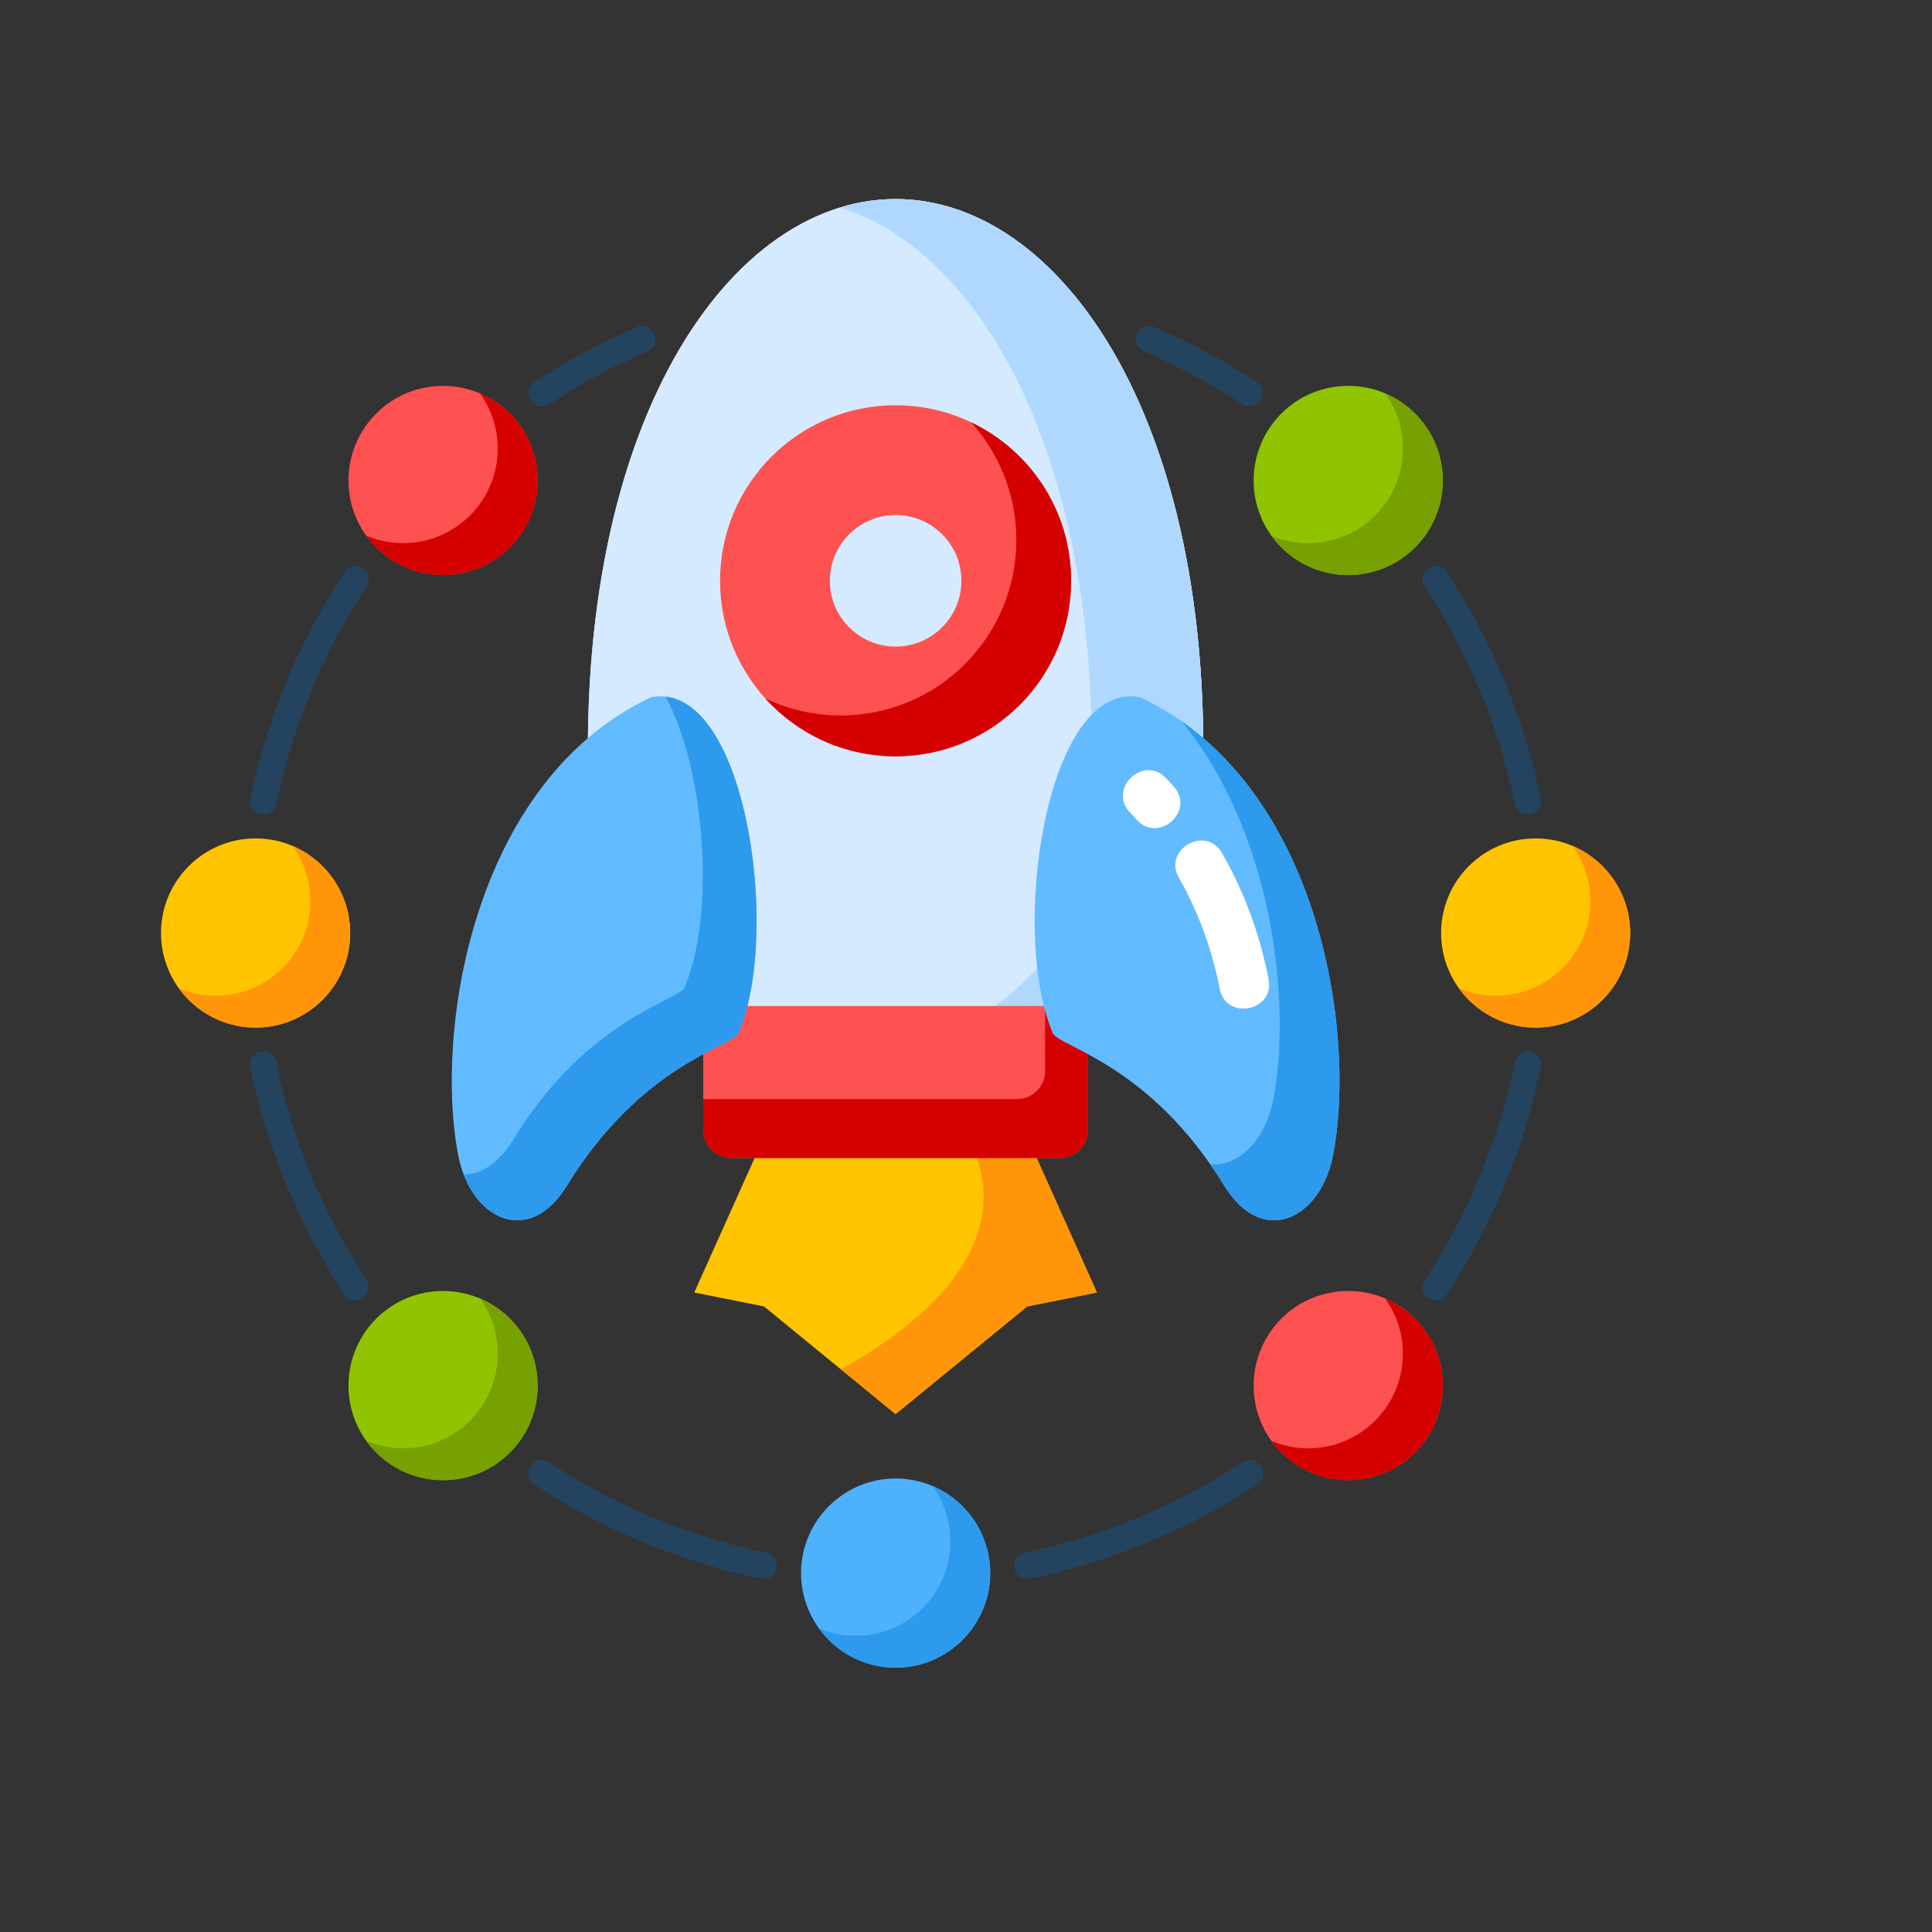 <svg xmlns="http://www.w3.org/2000/svg" xmlns:xlink="http://www.w3.org/1999/xlink" width="1080" zoomAndPan="magnify" viewBox="0 0 810 810" height="1080" preserveAspectRatio="xMidYMid meet" version="1.0"><rect x="0" y="0" width="810" height="810" fill="#333333" stroke="none"/><defs><clipPath id="5a7fbb0e23"><path d="M 335 619 L 416 619 L 416 699.258 L 335 699.258 Z M 335 619 " clip-rule="nonzero"/></clipPath><clipPath id="ee88d435cd"><path d="M 604 351 L 683.801 351 L 683.801 431 L 604 431 Z M 604 351 " clip-rule="nonzero"/></clipPath><clipPath id="f1974511a5"><path d="M 67.301 351 L 147 351 L 147 431 L 67.301 431 Z M 67.301 351 " clip-rule="nonzero"/></clipPath><clipPath id="1805850dfd"><path d="M 343 622 L 416 622 L 416 699.258 L 343 699.258 Z M 343 622 " clip-rule="nonzero"/></clipPath><clipPath id="6fa394589c"><path d="M 611 354 L 683.801 354 L 683.801 431 L 611 431 Z M 611 354 " clip-rule="nonzero"/></clipPath><clipPath id="afe99ba07f"><path d="M 246 83.508 L 505 83.508 L 505 448 L 246 448 Z M 246 83.508 " clip-rule="nonzero"/></clipPath><clipPath id="31b3ccd44e"><path d="M 352 83.508 L 505 83.508 L 505 448 L 352 448 Z M 352 83.508 " clip-rule="nonzero"/></clipPath></defs><path fill="#24435e" d="M 230.203 169.469 C 224.09 173.496 218.004 164.176 224.117 160.152 C 237.656 151.266 252.07 143.535 267.027 137.129 C 273.742 134.246 278.129 144.512 271.375 147.352 C 257.082 153.48 243.227 160.945 230.203 169.469 Z M 479.59 147.367 C 472.879 144.523 477.223 134.262 483.977 137.145 C 498.938 143.535 513.352 151.281 526.887 160.168 C 533.004 164.191 526.887 173.508 520.773 169.484 C 507.625 160.863 494.035 153.523 479.59 147.367 Z M 597.238 245.863 C 593.254 239.75 602.488 233.664 606.512 239.777 C 625.539 268.68 638.922 300.738 645.996 334.848 C 647.5 342.035 636.598 344.277 635.133 337.133 C 628.352 304.5 615.398 273.496 597.238 245.863 Z M 635.176 445.242 C 636.637 438.098 647.527 440.312 646.066 447.496 C 639.074 481.496 625.496 513.906 606.625 542.68 C 602.641 548.836 593.324 542.723 597.348 536.594 C 615.594 508.766 628.395 478.055 635.176 445.242 Z M 520.926 613.07 C 527.043 609.09 533.129 618.363 527.016 622.348 C 498.199 641.305 465.859 654.883 431.793 661.859 C 424.645 663.324 422.391 652.434 429.578 650.969 C 462.098 644.297 493.406 631.148 520.926 613.07 Z M 321.402 650.969 C 328.586 652.434 326.332 663.324 319.188 661.859 C 285.16 654.871 252.781 641.289 223.965 622.348 C 217.879 618.363 223.965 609.09 230.051 613.07 C 257.711 631.234 288.781 644.23 321.402 650.969 Z M 153.645 536.594 C 157.668 542.707 148.352 548.836 144.324 542.68 C 125.453 513.891 111.918 481.523 104.926 447.496 C 103.461 440.352 114.324 438.098 115.816 445.242 C 122.5 477.859 135.48 508.918 153.645 536.594 Z M 115.859 337.148 C 114.355 344.293 103.504 342.035 104.965 334.863 C 112.07 300.754 125.453 268.691 144.48 239.793 C 148.461 233.676 157.738 239.75 153.715 245.879 C 135.566 273.496 122.656 304.5 115.859 337.148 Z M 115.859 337.148 " fill-opacity="1" fill-rule="nonzero"/><g clip-path="url(#5a7fbb0e23)"><path fill="#4eb1fc" d="M 375.48 699.188 C 397.348 699.188 415.16 681.387 415.16 659.508 C 415.16 637.668 397.363 619.867 375.48 619.867 C 353.645 619.867 335.844 637.668 335.844 659.508 C 335.844 681.375 353.645 699.188 375.48 699.188 Z M 375.48 699.188 " fill-opacity="1" fill-rule="evenodd"/></g><path fill="#fe5151" d="M 537.195 552.863 C 552.668 537.387 577.781 537.387 593.297 552.863 C 608.77 568.379 608.77 593.488 593.297 608.965 C 577.781 624.438 552.668 624.438 537.195 608.965 C 521.723 593.488 521.723 568.379 537.195 552.863 Z M 537.195 552.863 " fill-opacity="1" fill-rule="evenodd"/><g clip-path="url(#ee88d435cd)"><path fill="#ffc400" d="M 604.188 391.188 C 604.188 369.277 621.918 351.508 643.824 351.508 C 665.734 351.508 683.461 369.277 683.461 391.188 C 683.461 413.055 665.734 430.824 643.824 430.824 C 621.918 430.824 604.188 413.066 604.188 391.188 Z M 604.188 391.188 " fill-opacity="1" fill-rule="evenodd"/></g><path fill="#90c400" d="M 537.195 229.484 C 521.723 214.012 521.723 188.898 537.195 173.383 C 552.668 157.91 577.781 157.91 593.297 173.383 C 608.77 188.898 608.77 214.012 593.297 229.484 C 577.781 244.961 552.668 244.961 537.195 229.484 Z M 537.195 229.484 " fill-opacity="1" fill-rule="evenodd"/><path fill="#fe5151" d="M 213.812 229.484 C 198.297 244.961 173.184 244.961 157.711 229.484 C 142.238 214.012 142.238 188.898 157.711 173.383 C 173.184 157.91 198.297 157.91 213.812 173.383 C 229.285 188.898 229.285 214.012 213.812 229.484 Z M 213.812 229.484 " fill-opacity="1" fill-rule="evenodd"/><g clip-path="url(#f1974511a5)"><path fill="#ffc400" d="M 146.82 391.188 C 146.82 413.055 129.047 430.824 107.18 430.824 C 85.273 430.824 67.5 413.055 67.5 391.188 C 67.5 369.277 85.273 351.508 107.18 351.508 C 129.047 351.52 146.82 369.277 146.82 391.188 Z M 146.82 391.188 " fill-opacity="1" fill-rule="evenodd"/></g><path fill="#90c400" d="M 213.812 552.863 C 229.285 568.379 229.285 593.488 213.812 608.965 C 198.297 624.438 173.184 624.438 157.711 608.965 C 142.238 593.488 142.238 568.379 157.711 552.863 C 173.184 537.387 198.297 537.387 213.812 552.863 Z M 213.812 552.863 " fill-opacity="1" fill-rule="evenodd"/><g clip-path="url(#1805850dfd)"><path fill="#2d9aed" d="M 390.996 622.988 C 405.176 629.035 415.16 643.129 415.16 659.508 C 415.16 681.414 397.391 699.188 375.48 699.188 C 362.223 699.188 350.496 692.668 343.309 682.684 C 348.043 684.703 353.297 685.805 358.781 685.805 C 380.691 685.805 398.422 668.031 398.422 646.164 C 398.422 637.516 395.664 629.492 390.996 622.988 Z M 390.996 622.988 " fill-opacity="1" fill-rule="evenodd"/></g><path fill="#d50000" d="M 580.734 544.422 C 585.273 546.359 589.535 549.156 593.281 552.875 C 608.754 568.391 608.754 593.504 593.281 608.977 C 577.766 624.449 552.656 624.449 537.18 608.977 C 535.637 607.43 534.258 605.773 533.031 604.09 C 547.445 610.203 564.773 607.363 576.539 595.605 C 590.48 581.652 591.918 559.895 580.734 544.422 Z M 580.734 544.422 " fill-opacity="1" fill-rule="evenodd"/><g clip-path="url(#6fa394589c)"><path fill="#ff9609" d="M 659.297 354.668 C 673.504 360.715 683.461 374.766 683.461 391.188 C 683.461 413.055 665.734 430.824 643.824 430.824 C 630.566 430.824 618.84 424.309 611.609 414.32 C 616.387 416.34 621.598 417.441 627.125 417.441 C 648.992 417.441 666.762 399.711 666.762 377.805 C 666.762 369.168 664.004 361.188 659.297 354.668 Z M 659.297 354.668 " fill-opacity="1" fill-rule="evenodd"/></g><path fill="#76a100" d="M 537.195 229.484 C 535.648 227.938 534.27 226.281 533.043 224.582 C 547.461 230.695 564.785 227.855 576.555 216.102 C 590.496 202.16 591.918 180.402 580.734 164.93 C 585.273 166.867 589.535 169.664 593.281 173.383 C 608.754 188.898 608.754 214.012 593.281 229.484 C 577.781 244.961 552.668 244.961 537.195 229.484 Z M 537.195 229.484 " fill-opacity="1" fill-rule="evenodd"/><path fill="#d50000" d="M 213.812 229.484 C 198.297 244.961 173.184 244.961 157.711 229.484 C 156.164 227.938 154.785 226.281 153.559 224.582 C 167.977 230.695 185.301 227.855 197.07 216.102 C 211.012 202.16 212.391 180.402 201.246 164.93 C 205.789 166.867 210.051 169.664 213.797 173.383 C 229.285 188.898 229.285 214.012 213.812 229.484 Z M 213.812 229.484 " fill-opacity="1" fill-rule="evenodd"/><path fill="#ff9609" d="M 146.82 391.188 C 146.82 413.055 129.047 430.824 107.18 430.824 C 93.922 430.824 82.152 424.309 74.965 414.32 C 79.703 416.34 84.953 417.441 90.441 417.441 C 112.348 417.441 130.121 399.711 130.121 377.805 C 130.121 369.152 127.363 361.188 122.656 354.668 C 136.859 360.715 146.82 374.766 146.82 391.188 Z M 146.82 391.188 " fill-opacity="1" fill-rule="evenodd"/><path fill="#76a100" d="M 213.812 552.863 C 229.285 568.379 229.285 593.488 213.812 608.965 C 198.297 624.438 173.184 624.438 157.711 608.965 C 156.164 607.418 154.785 605.762 153.559 604.074 C 167.977 610.188 185.301 607.348 197.07 595.594 C 211.012 581.652 212.391 559.895 201.246 544.422 C 205.801 546.359 210.062 549.156 213.812 552.863 Z M 213.812 552.863 " fill-opacity="1" fill-rule="evenodd"/><path fill="#ffc400" d="M 375.48 592.863 C 393.879 577.82 412.277 562.777 430.637 547.738 C 440.383 545.758 450.133 543.824 459.883 541.887 C 450.957 521.984 442.082 502.094 433.156 482.234 L 317.836 482.234 C 308.906 502.094 299.996 521.984 291.066 541.887 C 300.816 543.824 310.566 545.758 320.316 547.738 C 338.727 562.777 357.125 577.82 375.48 592.863 Z M 375.48 592.863 " fill-opacity="1" fill-rule="evenodd"/><path fill="#ff9609" d="M 375.48 592.863 C 393.879 577.82 412.277 562.777 430.637 547.738 C 440.383 545.758 450.133 543.824 459.883 541.887 C 450.957 521.984 442.082 502.094 433.156 482.234 L 408.281 482.234 C 419.492 508.57 409.785 542.082 352.57 574.102 Z M 375.48 592.863 " fill-opacity="1" fill-rule="evenodd"/><g clip-path="url(#afe99ba07f)"><path fill="#d5eaff" d="M 503.004 353.93 C 515.48 184.723 447.809 83.453 375.48 83.453 C 303.156 83.453 235.48 184.723 247.961 353.93 C 257.168 478.527 493.84 478.527 503.004 353.93 Z M 503.004 353.93 " fill-opacity="1" fill-rule="evenodd"/><path fill="#d5eaff" d="M 503.004 353.93 C 515.48 184.723 447.809 83.453 375.48 83.453 C 303.156 83.453 235.48 184.723 247.961 353.93 C 257.168 478.527 493.84 478.527 503.004 353.93 Z M 503.004 353.93 " fill-opacity="1" fill-rule="evenodd"/></g><g clip-path="url(#31b3ccd44e)"><path fill="#b0d8ff" d="M 503.004 353.93 C 515.48 184.723 447.809 83.453 375.48 83.453 C 367.625 83.453 359.773 84.637 352.113 87.004 C 414.84 106.348 467.305 203.16 456.219 353.93 C 452.238 408.289 404.898 438.934 352.113 445.883 C 420.371 454.797 497.836 424.195 503.004 353.93 Z M 503.004 353.93 " fill-opacity="1" fill-rule="evenodd"/></g><path fill="#fe5151" d="M 306.598 421.758 L 444.383 421.758 C 450.859 421.758 456.152 427.051 456.152 433.527 L 456.152 473.723 C 456.152 480.199 450.859 485.492 444.383 485.492 L 306.598 485.492 C 300.121 485.492 294.828 480.199 294.828 473.723 L 294.828 433.516 C 294.828 427.039 300.121 421.758 306.598 421.758 Z M 306.598 421.758 " fill-opacity="1" fill-rule="evenodd"/><path fill="#d50000" d="M 438.172 421.758 L 444.367 421.758 C 450.844 421.758 456.137 427.051 456.137 433.527 L 456.137 473.723 C 456.137 480.199 450.844 485.492 444.367 485.492 L 306.582 485.492 C 300.105 485.492 294.812 480.199 294.812 473.723 L 294.812 460.812 L 426.402 460.812 C 432.879 460.812 438.172 455.52 438.172 449.086 Z M 438.172 421.758 " fill-opacity="1" fill-rule="evenodd"/><path fill="#63bbff" d="M 477.977 292.301 C 438.812 284.836 423.102 390.367 441.375 433.125 C 443.824 438.891 481.848 445.84 513.266 497.082 C 529.297 523.223 553.461 511.051 558.754 484.965 C 569.047 433.75 553.379 327.676 477.977 292.301 Z M 477.977 292.301 " fill-opacity="1" fill-rule="evenodd"/><path fill="#2d9aed" d="M 507.418 488.152 C 509.395 490.953 511.359 493.961 513.266 497.082 C 529.297 523.223 553.461 511.051 558.754 484.965 C 568.227 437.941 555.762 344.695 495.316 302.328 C 534.09 349.5 541.664 421.953 533.684 461.551 C 530.285 478.25 519.188 489.227 507.418 488.152 Z M 507.418 488.152 " fill-opacity="1" fill-rule="evenodd"/><path fill="#63bbff" d="M 272.988 292.301 C 312.195 284.836 327.863 390.367 309.633 433.125 C 307.141 438.891 269.133 445.84 237.695 497.082 C 221.664 523.223 197.5 511.051 192.25 484.965 C 181.918 433.75 197.625 327.676 272.988 292.301 Z M 272.988 292.301 " fill-opacity="1" fill-rule="evenodd"/><path fill="#2d9aed" d="M 279.035 292.062 C 313.77 295.895 326.918 392.664 309.633 433.125 C 307.141 438.891 269.133 445.84 237.695 497.082 C 223.281 520.578 202.32 513.113 194.383 492.414 C 201.484 492.375 208.906 488 215.148 477.848 C 246.566 426.605 284.59 419.656 287.043 413.891 C 299.84 383.973 295.969 323.164 279.035 292.062 Z M 279.035 292.062 " fill-opacity="1" fill-rule="evenodd"/><path fill="#fe5151" d="M 375.48 169.902 C 416.152 169.902 449.074 202.867 449.074 243.496 C 449.074 284.164 416.152 317.09 375.48 317.09 C 334.855 317.09 301.887 284.164 301.887 243.496 C 301.887 202.867 334.855 169.902 375.48 169.902 Z M 375.48 215.934 C 390.719 215.934 403.074 228.246 403.074 243.496 C 403.074 258.734 390.719 271.086 375.48 271.086 C 360.285 271.086 347.918 258.734 347.918 243.496 C 347.918 228.258 360.285 215.934 375.48 215.934 Z M 375.48 215.934 " fill-opacity="1" fill-rule="evenodd"/><path fill="#d50000" d="M 407.113 177.047 C 431.945 188.859 449.074 214.164 449.074 243.496 C 449.074 284.164 416.152 317.09 375.48 317.09 C 353.852 317.09 334.34 307.73 320.887 292.855 C 330.48 297.398 341.18 299.961 352.516 299.961 C 393.184 299.961 426.109 267.035 426.109 226.367 C 426.094 207.367 418.906 190.082 407.113 177.047 Z M 407.113 177.047 " fill-opacity="1" fill-rule="evenodd"/><path fill="#ffffff" d="M 473.742 340.617 C 464.312 330.711 479.383 316.297 488.867 326.242 L 492.07 329.711 C 501.262 339.891 485.789 353.832 476.598 343.68 Z M 494.242 367.984 C 487.445 356.102 505.539 345.797 512.32 357.637 C 521.793 374.141 528.199 391.828 531.859 410.535 C 534.508 424 514.02 428.027 511.375 414.559 C 508.129 398.066 502.488 382.355 494.242 367.984 Z M 494.242 367.984 " fill-opacity="1" fill-rule="nonzero"/></svg>